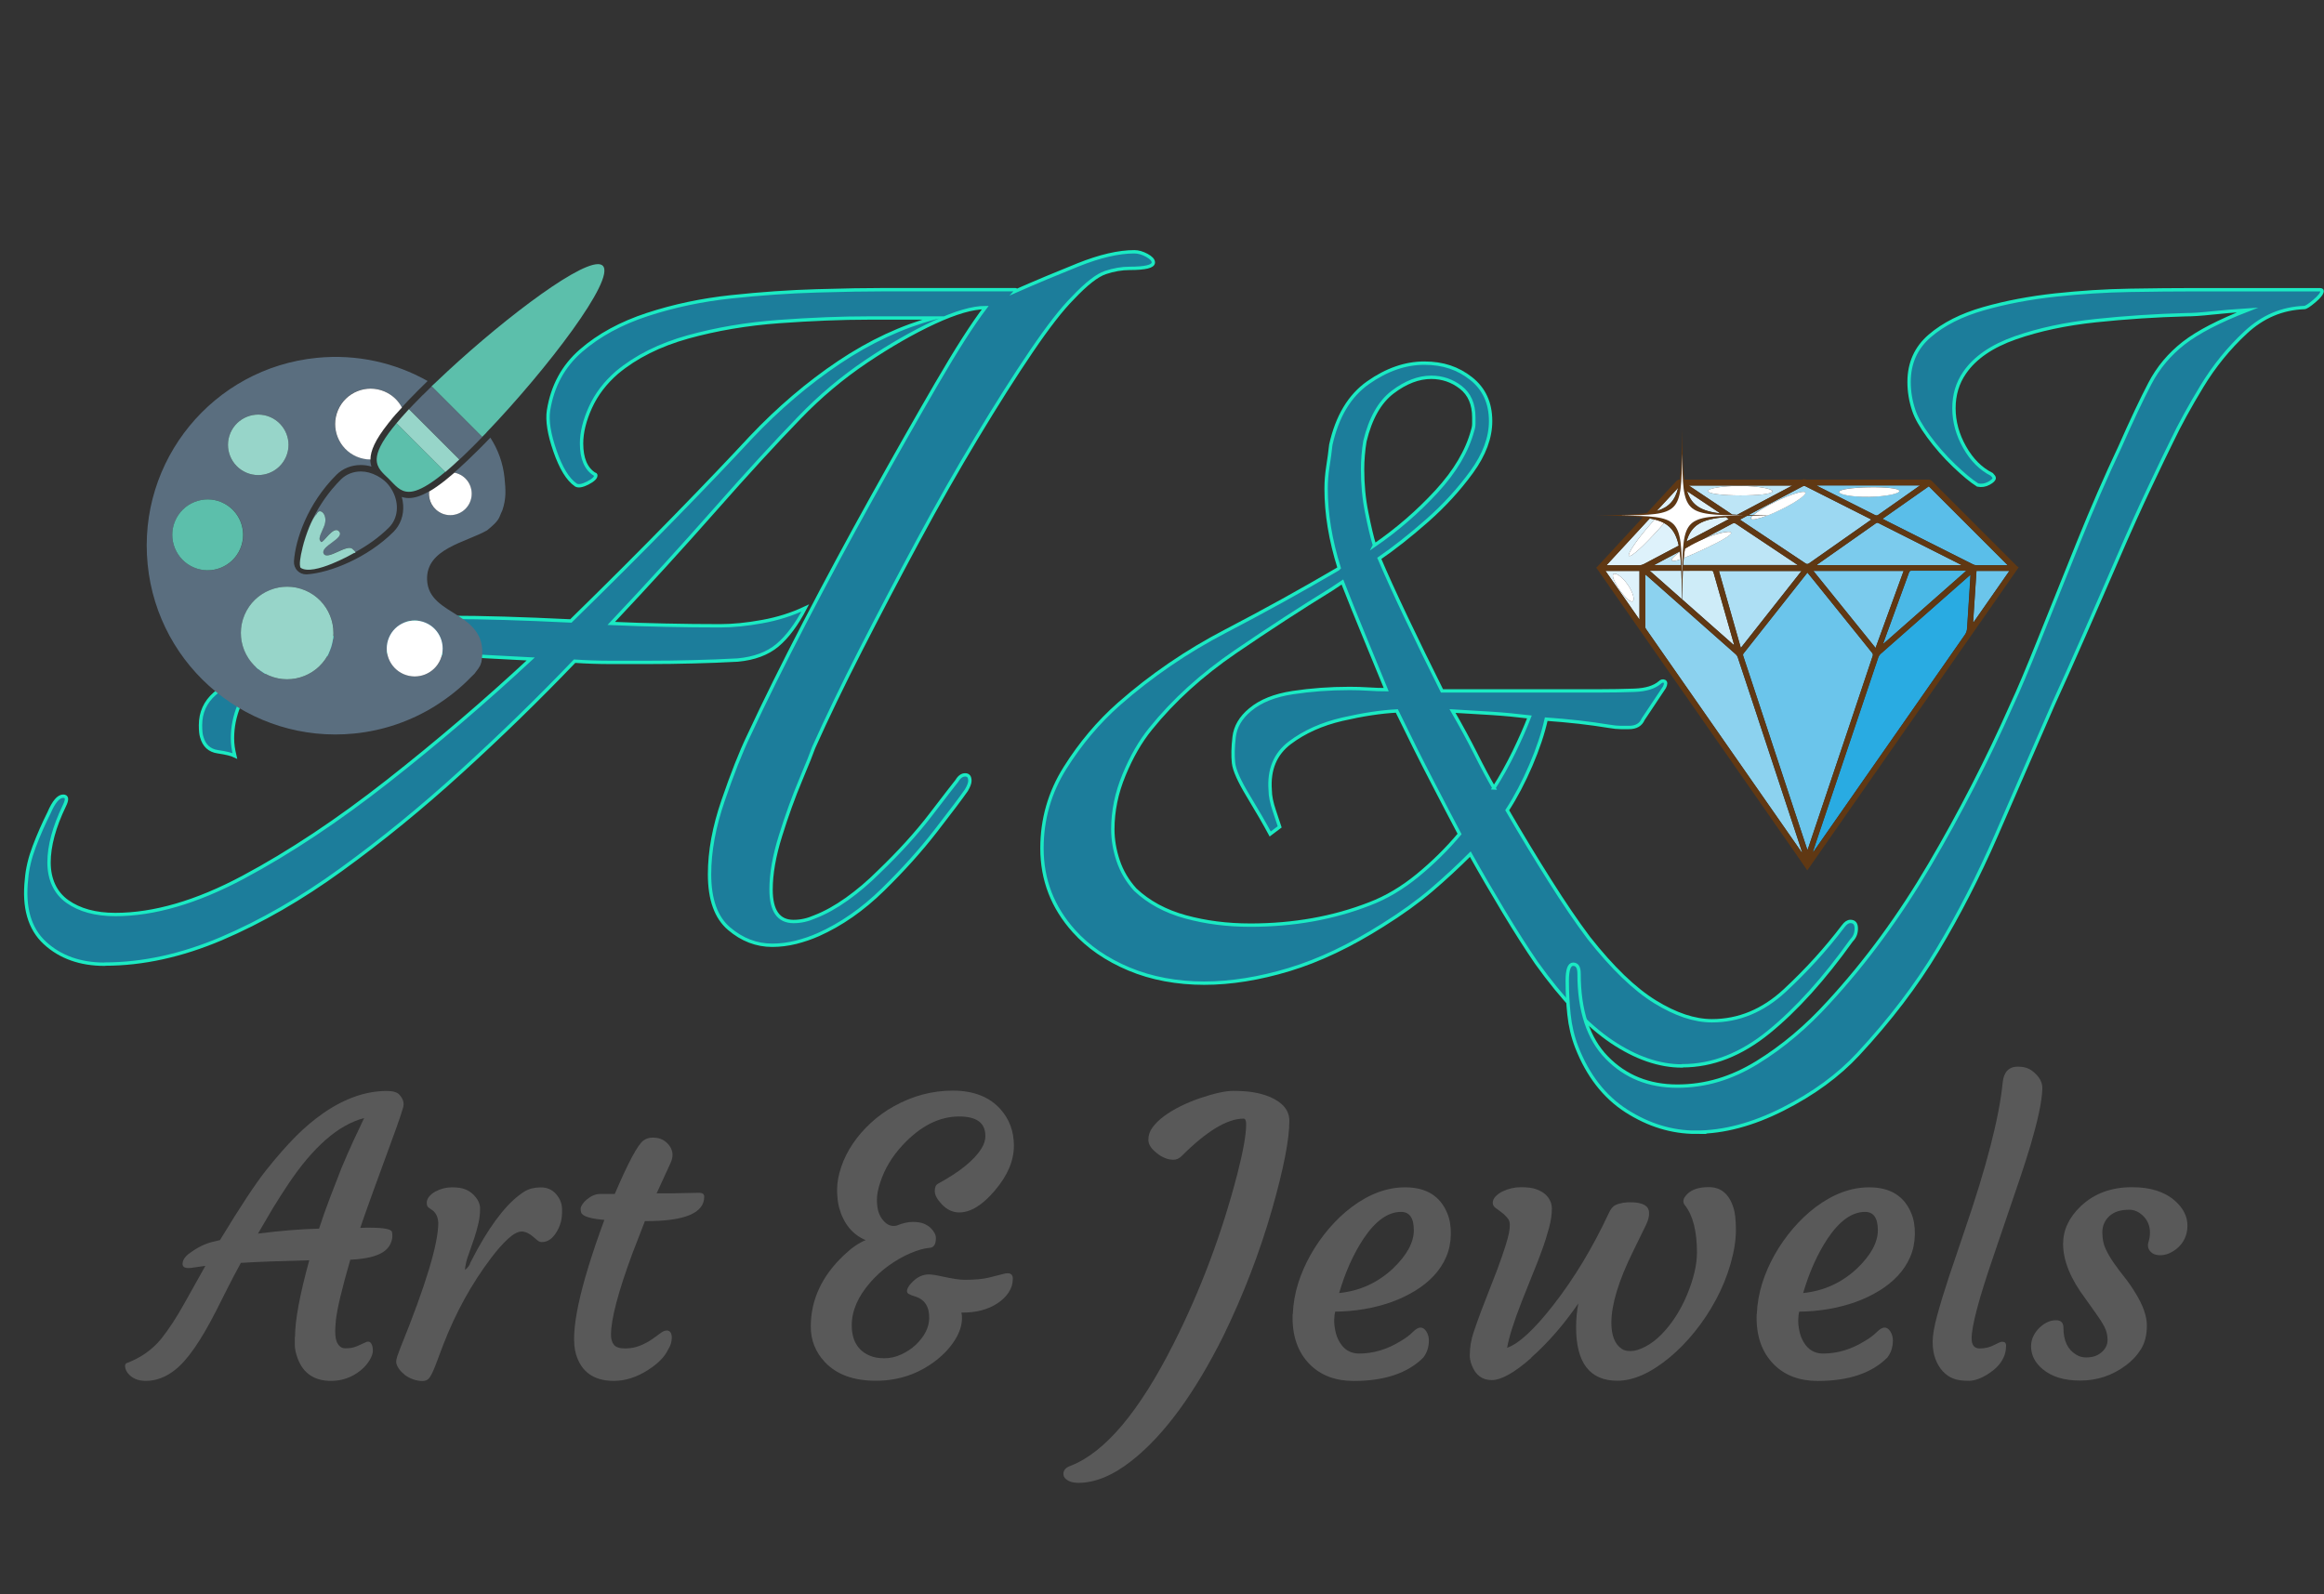 <svg xmlns="http://www.w3.org/2000/svg" id="uuid-550db438-43bc-44b0-be8d-b66519fc648a" viewBox="0 0 345.98 237.37"><rect x="0" y="0" width="345.98" height="237.37" fill="#333333" stroke="none"/><path d="m15.58,143.57c-3.64,0-6.61-1.06-8.9-3.17-2.29-2.11-3.2-5.29-2.73-9.51.12-1.53.5-3.14,1.15-4.85.64-1.7,1.38-3.38,2.2-5.02.7-1.64,1.41-2.47,2.11-2.47.59,0,.64.47.18,1.41-1.53,3.17-2.29,5.99-2.29,8.46s.91,4.52,2.73,5.81c1.82,1.29,4.2,1.94,7.14,1.94,5.75,0,12.1-1.85,19.03-5.55,6.93-3.7,14.09-8.46,21.49-14.27,7.4-5.81,14.5-11.89,21.32-18.23-4.58-.23-8.87-.47-12.86-.71-3.99-.23-7.52-.35-10.57-.35-2.58,0-5.7.24-9.34.7-3.64.47-6.46,1.7-8.46,3.7-.82.82-1.56,2.03-2.2,3.61-.65,1.59-.97,3.2-.97,4.84,0,.47.03.91.09,1.32.06.41.15.85.26,1.32-.47-.23-1.32-.44-2.55-.62s-2.03-.91-2.38-2.2c-.12-.35-.18-.94-.18-1.76,0-1.88.71-3.44,2.11-4.67,1.41-1.23,3.11-2.32,5.11-3.26,2-.94,3.82-1.76,5.46-2.47,3.88-1.64,7.87-3,11.98-4.05,4.11-1.06,8.28-1.59,12.51-1.59,4.81,0,10.8.18,17.97.53,5.52-5.4,10.63-10.51,15.33-15.33,4.7-4.81,8.51-8.81,11.45-11.98,4.11-4.34,8.48-8.07,13.13-11.19,4.64-3.11,9.37-5.31,14.18-6.61h-9.69c-4.11,0-8.58.18-13.39.53-4.82.35-9.34,1.12-13.57,2.29-4.23,1.18-7.75,2.94-10.57,5.29-1.76,1.53-3.08,3.26-3.96,5.2-.88,1.94-1.32,3.73-1.32,5.37,0,2.23.64,3.76,1.94,4.58.12,0,.18.06.18.18,0,.35-.41.73-1.23,1.15-.82.41-1.41.5-1.76.26-1.18-.82-2.2-2.49-3.08-5.02-.88-2.52-1.21-4.55-.97-6.08.59-3.64,2.2-6.61,4.85-8.9,2.64-2.29,5.93-4.08,9.87-5.37,3.93-1.29,8.1-2.17,12.51-2.64,4.4-.47,8.63-.76,12.68-.88,4.05-.12,7.49-.18,10.31-.18h19.2c.23,0,.29.06.18.18,2.93-1.29,6.02-2.58,9.25-3.88,3.23-1.29,6.02-1.94,8.37-1.94.59,0,1.2.18,1.85.53.64.35.97.7.97,1.06,0,.59-1.18.88-3.52.88-1.18,0-2.38.21-3.61.62-1.23.41-2.85,1.67-4.85,3.79-1.65,1.65-3.7,4.29-6.17,7.93-2.47,3.64-5.17,7.9-8.1,12.77-2.94,4.88-5.87,10.04-8.81,15.5-2.94,5.46-5.76,10.84-8.46,16.12-2.7,5.29-5.05,10.16-7.05,14.62-.24.7-.88,2.32-1.94,4.84-1.06,2.53-2.06,5.29-2.99,8.28-.94,3-1.41,5.67-1.41,8.02,0,3.17,1.11,4.76,3.35,4.76,1.06,0,2.11-.23,3.17-.7,1.53-.59,3.11-1.47,4.76-2.64,1.64-1.17,3.23-2.52,4.76-4.05,3.05-2.93,5.64-5.78,7.75-8.54,2.11-2.76,3.41-4.43,3.88-5.02.35-.59.76-.88,1.23-.88s.7.29.7.88c0,.35-.18.82-.53,1.41-.82,1.18-2.35,3.2-4.58,6.08-2.23,2.88-4.85,5.79-7.84,8.72-3,2.94-6.2,5.17-9.6,6.69-1.06.47-2.17.85-3.35,1.15-1.18.29-2.35.44-3.52.44-2.35,0-4.49-.82-6.43-2.47s-2.91-4.34-2.91-8.1c0-3.41.67-7.07,2.03-11.01,1.35-3.93,2.61-7.14,3.79-9.6,2.35-5.05,5.14-10.69,8.37-16.91,3.23-6.22,6.58-12.45,10.04-18.67,3.46-6.22,6.66-11.86,9.6-16.91,2.93-5.05,5.34-8.81,7.22-11.28-1.88,0-4.4.73-7.58,2.2-3.17,1.47-6.55,3.41-10.13,5.81-3.58,2.41-6.9,5.2-9.95,8.37-3.64,3.76-7.84,8.34-12.6,13.74-4.76,5.4-9.9,11.04-15.42,16.91,2.7.12,5.4.21,8.1.26,2.7.06,5.4.09,8.1.09,1.88,0,3.96-.2,6.25-.62,2.29-.41,4.43-1.08,6.43-2.03-1.29,2.47-2.67,4.32-4.14,5.55-1.47,1.23-3.44,1.97-5.9,2.2-2.23.12-4.46.21-6.69.26-2.23.06-4.46.09-6.69.09h-5.55c-1.82,0-3.61-.06-5.37-.18-5.4,5.64-11.04,11.13-16.91,16.47-5.87,5.35-11.8,10.19-17.79,14.53-5.99,4.35-11.95,7.78-17.88,10.31-5.93,2.52-11.72,3.79-17.35,3.79Z" style="fill:#1c7d9b; stroke:#1beac3; stroke-miterlimit:10; stroke-width:.5px;"></path><path d="m250.42,158.72c-3.41,0-6.9-1.21-10.48-3.61-3.58-2.41-7.31-6.31-11.19-11.72-1.53-2.23-3.14-4.76-4.84-7.58-1.7-2.82-3.38-5.7-5.02-8.63-1.88,1.88-3.82,3.67-5.81,5.37-2,1.7-4.4,3.44-7.22,5.2-4.82,3.05-9.46,5.26-13.92,6.61-4.46,1.35-8.69,2.03-12.68,2.03s-7.84-.7-11.19-2.11c-3.35-1.41-6.08-3.29-8.19-5.64-3.17-3.52-4.76-7.63-4.76-12.33,0-4.34,1.15-8.34,3.44-11.98,2.29-3.64,4.96-6.81,8.02-9.51,4.81-4.23,10.1-7.84,15.86-10.84,5.75-2.99,11.33-6.08,16.74-9.25l.18-.18c-1.29-4.11-1.94-8.04-1.94-11.8,0-1.06.09-2.14.26-3.26.18-1.11.32-2.2.44-3.26.94-4.23,2.79-7.31,5.55-9.25,2.76-1.94,5.55-2.91,8.37-2.91s5.02.77,6.96,2.29c1.94,1.53,2.91,3.64,2.91,6.34,0,2.47-.94,4.99-2.82,7.58-1.88,2.58-4.08,4.99-6.61,7.22-2.53,2.23-4.91,4.11-7.14,5.64.94,2.23,2.26,5.14,3.96,8.72,1.7,3.58,3.49,7.25,5.37,11.01h23.61c1.64,0,3.32-.03,5.02-.09,1.7-.06,2.96-.44,3.79-1.15.23-.23.47-.29.7-.18.23.12.23.41,0,.88l-3.17,4.76c-.35.82-1.06,1.23-2.11,1.23h-1.23c-.47,0-1.06-.06-1.76-.18-1.41-.23-2.91-.44-4.49-.62-1.59-.18-3.2-.32-4.84-.44-.47,2.11-1.23,4.4-2.29,6.87-1.06,2.47-2.23,4.7-3.52,6.69,2.11,3.64,4.23,7.14,6.34,10.48,2.11,3.35,4.05,6.2,5.81,8.54,3.52,4.46,6.81,7.63,9.87,9.51,3.05,1.88,5.87,2.82,8.46,2.82,3.99,0,7.6-1.5,10.83-4.49,3.23-3,6.14-6.2,8.72-9.6.35-.47.7-.7,1.06-.7.59,0,.88.35.88,1.06s-.24,1.29-.71,1.76c-4.11,5.75-8.22,10.31-12.33,13.65-4.11,3.35-8.4,5.02-12.86,5.02Zm-64.31-20.97c6.46,0,12.39-1.06,17.79-3.17,2.47-.94,4.84-2.35,7.14-4.23,2.29-1.88,4.37-3.93,6.25-6.17-1.06-2-2.41-4.58-4.05-7.75-1.65-3.17-3.41-6.69-5.29-10.57-2.35.12-5.05.53-8.1,1.23-3.06.71-5.67,1.88-7.84,3.52-2.17,1.65-3.14,3.99-2.91,7.05,0,.82.2,1.85.62,3.08.41,1.23.67,2.03.79,2.38l-1.41,1.06c-.82-1.53-1.91-3.41-3.26-5.64-1.35-2.23-2.09-3.88-2.2-4.93-.12-1.06-.09-2.35.09-3.88.18-1.53.97-2.88,2.38-4.05,1.53-1.29,3.64-2.14,6.34-2.55,2.7-.41,5.52-.62,8.46-.62.94,0,1.88.03,2.82.09.94.06,1.82.09,2.64.09-1.06-2.58-2.14-5.23-3.26-7.93-1.12-2.7-2.2-5.4-3.26-8.1l-1.59,1.06c-4.58,2.82-9.37,5.93-14.36,9.34-4.99,3.41-9.19,7.22-12.6,11.45-1.53,1.88-2.85,4.17-3.96,6.87-1.12,2.7-1.67,5.4-1.67,8.1,0,1.53.26,3.08.79,4.67.53,1.59,1.38,3.03,2.55,4.32,2,1.88,4.49,3.23,7.49,4.05,3,.82,6.19,1.23,9.6,1.23Zm18.5-56.55c3.41-2.35,6.49-5.02,9.25-8.02,2.76-3,4.55-6.02,5.37-9.07.12-.35.18-.7.18-1.06v-.88c0-2-.65-3.49-1.94-4.49-1.29-1-2.76-1.5-4.4-1.5-1.88,0-3.79.73-5.73,2.2-1.94,1.47-3.32,3.91-4.14,7.31-.12.71-.21,1.41-.26,2.11-.06.7-.09,1.41-.09,2.11,0,2.23.2,4.38.62,6.43.41,2.06.79,3.67,1.15,4.84Zm17.79,36.12c1.06-1.64,2.05-3.44,3-5.37.94-1.94,1.7-3.67,2.29-5.2-1.88-.23-3.76-.41-5.64-.53-1.88-.12-3.82-.23-5.81-.35,1.29,2.23,2.44,4.35,3.44,6.34,1,2,1.91,3.7,2.73,5.11Z" style="fill:#1c7d9b; stroke:#1beac3; stroke-miterlimit:10; stroke-width:.5px;"></path><path d="m252.53,168.59c-3.64,0-7.1-1.06-10.4-3.17-3.29-2.11-5.75-5.29-7.4-9.51-.59-1.53-.97-3.14-1.15-4.85-.18-1.7-.26-3.38-.26-5.02s.29-2.47.88-2.47.88.47.88,1.41c0,5.52,1.38,9.69,4.14,12.51,2.76,2.82,6.25,4.23,10.48,4.23s8.08-1.18,11.89-3.52c3.82-2.35,7.37-5.35,10.66-8.98,5.52-5.99,10.54-12.83,15.06-20.53,4.52-7.69,8.6-15.65,12.24-23.87.94-2,2.29-5.2,4.05-9.6,1.76-4.4,3.7-9.22,5.81-14.45,2.11-5.22,4.17-9.95,6.17-14.18,1.76-3.99,3.26-7.16,4.49-9.51,1.23-2.35,2.91-4.34,5.02-5.99,2.11-1.64,5.29-3.29,9.51-4.93-1.88.12-3.64.26-5.29.44-1.65.18-2.94.26-3.88.26-4.47.12-8.93.41-13.39.88-4.47.47-8.46,1.32-11.98,2.55-3.52,1.23-6.05,2.97-7.58,5.2-1.06,1.53-1.59,3.29-1.59,5.29s.53,3.94,1.59,5.81c1.06,1.88,2.41,3.23,4.05,4.05.23.24.35.41.35.53,0,.24-.26.5-.79.79-.53.29-1.09.38-1.67.26-.94-.59-2.11-1.56-3.52-2.91-1.41-1.35-2.67-2.79-3.79-4.32-1.12-1.52-1.85-2.82-2.2-3.88-.47-1.41-.7-2.82-.7-4.23,0-2.82,1.03-5.11,3.08-6.87,2.05-1.76,4.73-3.11,8.02-4.05,3.29-.94,6.84-1.61,10.66-2.03,3.82-.41,7.52-.64,11.1-.7,3.58-.06,6.66-.09,9.25-.09h19.03c.23,0,.35.06.35.18,0,.35-.38.85-1.15,1.5-.77.65-1.26.97-1.5.97-3.29.12-6.2,1.35-8.72,3.7-2.53,2.35-4.7,5.02-6.52,8.02-1.82,3-3.32,5.73-4.49,8.19-.7,1.41-1.79,3.67-3.26,6.78-1.47,3.11-3.06,6.64-4.76,10.57-1.7,3.94-3.41,7.84-5.11,11.72-1.7,3.88-3.2,7.22-4.49,10.04-3.06,7.05-5.9,13.6-8.54,19.64-2.64,6.05-5.55,11.72-8.72,17-3.17,5.29-7.11,10.45-11.8,15.5-2.94,3.17-6.66,5.9-11.19,8.19-4.52,2.29-8.84,3.44-12.95,3.44Z" style="fill:#1c7d9b; stroke:#1beac3; stroke-miterlimit:10; stroke-width:.5px;"></path><path d="m278.81,97.59c.03-.1,0-.27-.07-.35-.6-.76-1.21-1.51-1.82-2.27-2.22-2.76-4.45-5.52-6.67-8.28-.38-.48-.77-.95-1.17-1.44-.05.06-.08.09-.11.13-3.13,3.97-6.26,7.93-9.39,11.89-.1.13-.11.24-.06.39.41,1.22.8,2.44,1.21,3.66,2.12,6.41,4.23,12.81,6.35,19.22.66,1.98,1.31,3.97,2,6.03.09-.24.15-.41.21-.58,1.94-5.76,3.88-11.52,5.81-17.28,1.24-3.71,2.49-7.41,3.72-11.12Z" style="fill:#6bc5eb; stroke-width:0px;"></path><path d="m261.7,106.94c-1-3.04-2-6.08-3.02-9.12-.05-.14-.16-.29-.27-.39-4.41-3.9-8.82-7.8-13.23-11.7-.07-.06-.15-.12-.26-.2,0,2.65,0,5.23,0,7.82,0,.1.06.22.12.31,3.14,4.52,6.29,9.03,9.44,13.54,3.94,5.66,7.89,11.31,11.83,16.97.64.91,1.27,1.82,1.91,2.74.02,0,.03-.02.05-.03-.31-.94-.62-1.89-.93-2.83-1.88-5.7-3.76-11.4-5.64-17.09Z" style="fill:#8cd2ef; stroke-width:0px;"></path><path d="m291.09,87.55c-3.7,3.26-7.41,6.52-11.11,9.79-.16.14-.3.35-.37.56-1.35,3.98-2.68,7.96-4.02,11.94-1.74,5.18-3.49,10.36-5.23,15.53-.17.5-.33,1-.49,1.5.08-.04.12-.09.16-.14,2.54-3.65,5.09-7.29,7.63-10.94,4.95-7.1,9.9-14.19,14.85-21.28.22-.32.31-.64.33-1.01.12-1.96.25-3.93.38-5.89.04-.66.08-1.32.12-2.02-.1.07-.16.12-.23.18-.68.6-1.36,1.19-2.03,1.79Z" style="fill:#29abe2; stroke-width:0px;"></path><path d="m264.42,74.65c2.23-1.08,4.18-1.67,4.35-1.32.17.35-1.5,1.51-3.74,2.59-.67.32-1.31.6-1.89.83.01,0,.02,0,.03,0-.01,0-.02,0-.04,0-1.35.52-2.34.74-2.46.49-.05-.1.05-.25.25-.45-.3,0-.58.01-.86.02-.34.18-.68.36-1.03.55.06.05.08.07.11.09,3.22,2.15,6.44,4.29,9.66,6.44.19.13.36.1.53-.03,2.66-1.87,5.31-3.73,7.97-5.6.42-.29.83-.59,1.28-.9-.12-.07-.19-.11-.27-.15-3.17-1.6-6.34-3.19-9.51-4.8-.18-.09-.31-.07-.48.02-2.57,1.36-5.14,2.72-7.71,4.08-.12.06-.23.12-.35.19.24,0,.48.01.73.02.58-.53,1.86-1.32,3.41-2.07Z" style="fill:#9cd8f2; stroke-width:0px;"></path><path d="m249.84,72.59c-1.08,1.16-2.15,2.33-3.23,3.49,1.82-.54,2.75-1.55,3.23-3.49Z" style="fill:#def2fb; stroke-width:0px;"></path><path d="m256.14,76.45c-1.67-1.11-3.33-2.22-4.99-3.33.69,2.13,2.08,2.97,4.99,3.33Z" style="fill:#def2fb; stroke-width:0px;"></path><path d="m251.07,80.62c1.39-.73,2.77-1.47,4.16-2.2.7-.37,1.4-.74,2.14-1.13-.16-.1-.31-.21-.46-.31-3.56.32-5.13,1.15-5.84,3.64Z" style="fill:#def2fb; stroke-width:0px;"></path><path d="m247.75,77.88c-.24.28-.49.56-.75.85-2.2,2.46-4.18,4.29-4.48,4.04-.3-.25,1.2-2.51,3.42-4.98.13-.15.27-.29.4-.44-.23-.06-.48-.11-.74-.16-2.14,2.31-4.28,4.63-6.44,6.97,1.69,0,3.31,0,4.92,0,.2,0,.42-.06.6-.15,1.75-.92,3.5-1.84,5.24-2.77-.36-1.67-1-2.71-2.17-3.35Z" style="fill:#def2fb; stroke-width:0px;"></path><path d="m298.57,84.15c.09,0,.19,0,.32,0-3.94-3.94-7.84-7.84-11.75-11.75-2.27,1.59-4.56,3.2-6.89,4.84.29.15.54.27.78.4,4.23,2.13,8.46,4.27,12.7,6.39.16.08.35.12.52.12,1.44,0,2.88,0,4.32,0Z" style="fill:#5abee9; stroke-width:0px;"></path><path d="m283.4,85h-13.44c3.1,3.84,6.16,7.64,9.26,11.47,1.4-3.85,2.79-7.66,4.18-11.47Z" style="fill:#7bcbed; stroke-width:0px;"></path><path d="m268.19,85.01h-12.29c1.09,3.82,2.16,7.6,3.26,11.45,3.03-3.84,6.02-7.63,9.03-11.45Z" style="fill:#addff4; stroke-width:0px;"></path><path d="m291.86,84.04c-1.16-.58-2.31-1.17-3.47-1.75-2.89-1.46-5.79-2.92-8.68-4.38-.16-.08-.28-.11-.44,0-2.87,2.02-5.75,4.04-8.62,6.06-.05.04-.1.09-.19.17h21.57c-.1-.06-.13-.08-.17-.1Z" style="fill:#7bcbed; stroke-width:0px;"></path><path d="m257.72,79.3c.13.37-1.79,1.4-4.2,2.53-1.08.5-2.07.95-2.87,1.25-.03.33-.06.67-.08,1.04h17.07c-.12-.08-.17-.11-.23-.15-3-2-5.99-3.99-8.99-6-.19-.13-.34-.13-.54-.02-1.48.79-2.96,1.57-4.44,2.35,1.03-.45,2-.77,2.74-.95.88-.21,1.45-.23,1.52-.05Z" style="fill:#bde5f6; stroke-width:0px;"></path><path d="m248.89,83.45c-.1-.17.29-.6,1.01-1.14.06-.04.12-.09.18-.13,0-.03,0-.05-.01-.08-.85.45-1.7.9-2.55,1.35-.4.21-.8.43-1.27.68h4.02c-.02-.3-.04-.59-.07-.87-.73.26-1.22.35-1.31.19Z" style="fill:#bde5f6; stroke-width:0px;"></path><path d="m258.14,96.06c-.01-.12-.01-.16-.02-.2-1.01-3.56-2.03-7.11-3.04-10.67-.05-.18-.13-.22-.3-.22-1.09,0-2.17,0-3.26,0-.33,0-.66,0-1,0-.05,1.22-.08,2.63-.1,4.26,2.57,2.27,5.13,4.54,7.72,6.82Z" style="fill:#ceecf8; stroke-width:0px;"></path><path d="m245.6,84.98c1.61,1.42,3.21,2.84,4.81,4.25-.02-1.62-.05-3.03-.1-4.25-1.54,0-3.09,0-4.71,0Z" style="fill:#ceecf8; stroke-width:0px;"></path><path d="m284.2,85.25c-1.05,2.89-2.11,5.78-3.16,8.68-.23.62-.45,1.24-.67,1.86.02.01.04.03.06.04,4.08-3.6,8.17-7.19,12.29-10.83-.1,0-.14-.02-.17-.02-2.67,0-5.34,0-8.01,0-.22,0-.27.12-.33.28Z" style="fill:#4ab8e6; stroke-width:0px;"></path><path d="m262.76,74.44c1.33-.7,2.66-1.41,4.07-2.15h-15.41c.12.08.19.13.26.18,2.07,1.38,4.14,2.76,6.2,4.14.23.01.47.03.72.04,1.38-.74,2.77-1.47,4.16-2.21Zm-3.69-2.09c2.67.01,4.82.42,4.8.81-.02.39-2.17.62-4.8.61-2.64-.01-4.78-.25-4.8-.65-.01-.39,2.14-.78,4.8-.77Z" style="fill:#bde5f6; stroke-width:0px;"></path><path d="m279.64,76.64c1.13-.81,2.28-1.6,3.42-2.4.91-.64,1.82-1.28,2.78-1.96h-15.4c.18.1.28.17.39.22,2.77,1.39,5.54,2.78,8.3,4.18.2.1.34.09.52-.04Zm-5.86-3.39c.01-.39,2.02-.66,4.48-.7,2.47-.04,4.48.16,4.51.55.02.39-1.98.83-4.48.87-2.5.04-4.52-.33-4.51-.72Z" style="fill:#7bcbed; stroke-width:0px;"></path><path d="m293.74,92.61s.05,0,.08.01c1.77-2.53,3.53-5.07,5.32-7.63h-4.9c-.17,2.55-.33,5.08-.5,7.62Z" style="fill:#6bc5eb; stroke-width:0px;"></path><path d="m244.07,92.25v-7.25h-5.06c1.69,2.42,3.35,4.81,5.06,7.25Zm-3.01-6.53c.39.28.84.73,1.25,1.31.41.58.68,1.16.81,1.62.13.46.11.79-.06.89-.17.1-.46-.06-.8-.37-.34-.31-.73-.78-1.11-1.32-.38-.55-.69-1.07-.87-1.5-.18-.42-.23-.75-.08-.88.15-.13.47-.03.86.24Z" style="fill:#def2fb; stroke-width:0px;"></path><path d="m242.52,82.77c.3.25,2.28-1.58,4.48-4.04.26-.29.51-.57.75-.85-.4-.22-.87-.39-1.41-.53-.13.14-.26.29-.4.44-2.22,2.47-3.72,4.73-3.42,4.98Z" style="fill:#fff; stroke-width:0px;"></path><path d="m259.06,73.77c2.64,0,4.79-.21,4.8-.61.02-.39-2.13-.8-4.8-.81-2.67-.01-4.82.38-4.8.77.01.39,2.16.64,4.8.65Z" style="fill:#fff; stroke-width:0px;"></path><path d="m248.89,83.45c.09.16.58.07,1.31-.19-.03-.38-.07-.74-.12-1.08-.06.05-.12.09-.18.13-.72.54-1.11.97-1.01,1.14Z" style="fill:#fff; stroke-width:0px;"></path><path d="m250.65,83.09c.79-.31,1.79-.75,2.87-1.25,2.41-1.13,4.34-2.16,4.2-2.53-.07-.18-.64-.16-1.52.05-.75.18-1.71.5-2.74.95-.18.08-.36.16-.54.24-.78.36-1.48.75-2.08,1.12-.08.43-.13.9-.18,1.41Z" style="fill:#fff; stroke-width:0px;"></path><path d="m268.77,73.33c-.17-.35-2.12.24-4.35,1.32-1.55.75-2.83,1.54-3.41,2.07.67.01,1.38.02,2.14.04.58-.22,1.22-.5,1.89-.83,2.23-1.08,3.91-2.24,3.74-2.59Z" style="fill:#fff; stroke-width:0px;"></path><path d="m260.68,77.24c.12.25,1.11.03,2.46-.49-.79.01-1.52.02-2.21.04-.2.2-.29.36-.25.45Z" style="fill:#fff; stroke-width:0px;"></path><path d="m240.28,86.35c.18.42.48.95.87,1.5.38.55.77,1.01,1.11,1.32.34.31.63.46.8.37.17-.1.19-.43.06-.89-.13-.46-.4-1.04-.81-1.62-.41-.58-.86-1.04-1.25-1.31-.39-.28-.71-.37-.86-.24-.15.13-.1.45.08.88Z" style="fill:#fff; stroke-width:0px;"></path><path d="m282.77,73.11c-.02-.39-2.04-.59-4.51-.55-2.47.04-4.47.31-4.48.7-.01.39,2.01.76,4.51.72,2.5-.04,4.5-.48,4.48-.87Z" style="fill:#fff; stroke-width:0px;"></path><path d="m300.22,84.25c-4.21-4.2-8.41-8.41-12.61-12.62-.16-.16-.31-.22-.53-.22-6.03,0-12.07,0-18.1,0-.12,0-.24-.04-.36-.06h-.12c-.11.02-.21.06-.32.06-5.81,0-11.61,0-17.42,0-.26-1.79-.3-4.19-.35-7.42-.05,3.23-.09,5.63-.35,7.42-.22,0-.37.08-.52.25-1.45,1.58-2.91,3.15-4.36,4.72-1.8.27-4.23.32-7.53.37,2.94.04,5.2.08,6.93.29-2.27,2.46-4.55,4.92-6.82,7.38-.03.03-.07.06-.11.09v.06c.06.07.12.14.18.22,1.67,2.39,3.33,4.77,4.99,7.16,4.25,6.09,8.49,12.17,12.74,18.26,3.84,5.51,7.69,11.02,11.53,16.54.65.93,1.28,1.86,1.93,2.8h.06c.06-.08.11-.15.17-.23,2.94-4.22,5.89-8.44,8.83-12.66,3.41-4.88,6.81-9.76,10.22-14.65,3.36-4.81,6.71-9.62,10.07-14.44.7-1.01,1.4-2.01,2.15-3.09-.1-.08-.21-.14-.3-.23Zm-14.38-11.97c-.97.68-1.87,1.32-2.78,1.96-1.14.8-2.28,1.6-3.42,2.4-.18.13-.31.14-.52.04-2.76-1.4-5.53-2.79-8.3-4.18-.11-.05-.21-.12-.39-.22h15.4Zm-4.8,21.65c1.05-2.89,2.11-5.78,3.16-8.68.06-.16.11-.28.33-.28,2.67,0,5.34,0,8.01,0,.04,0,.07,0,.17.02-4.12,3.63-8.21,7.23-12.29,10.83-.02-.01-.04-.03-.06-.04.22-.62.45-1.24.67-1.86Zm-1.82,2.55c-3.1-3.84-6.16-7.64-9.26-11.47h13.44c-1.39,3.81-2.78,7.62-4.18,11.47Zm-8.76-12.33c.09-.08.13-.13.19-.17,2.88-2.02,5.75-4.04,8.62-6.06.17-.12.29-.09.44,0,2.89,1.46,5.79,2.92,8.68,4.38,1.16.58,2.31,1.17,3.47,1.75.03.02.06.04.17.1h-21.57Zm-2.12-11.71c.17-.09.3-.11.48-.02,3.17,1.6,6.34,3.2,9.51,4.8.08.04.15.08.27.15-.44.31-.86.61-1.28.9-2.66,1.87-5.31,3.73-7.97,5.6-.17.12-.34.15-.53.03-3.22-2.15-6.44-4.29-9.66-6.44-.03-.02-.06-.05-.11-.09.35-.19.69-.37,1.03-.55.28,0,.56-.01.86-.02.69-.01,1.43-.03,2.21-.04.01,0,.02,0,.04,0-.01,0-.02,0-.03,0-.76-.01-1.47-.02-2.14-.04-.25,0-.49-.01-.73-.02.12-.06.24-.12.35-.19,2.57-1.36,5.14-2.72,7.71-4.08Zm-18.03,12.55c.05,1.22.08,2.63.1,4.25-1.6-1.41-3.2-2.83-4.81-4.25,1.61,0,3.17,0,4.71,0Zm-4.06-.85c.46-.25.86-.46,1.27-.68.85-.45,1.7-.9,2.55-1.35,0,.03,0,.05.01.08.05.34.09.7.12,1.08.02.28.05.57.07.87h-4.02Zm11.13-6.84c-.74.39-1.44.76-2.14,1.13-1.39.73-2.77,1.47-4.16,2.2.71-2.49,2.28-3.33,5.84-3.64.15.1.31.21.46.31Zm-4.46,3.27c.18-.09.36-.17.54-.24,1.48-.78,2.96-1.57,4.44-2.35.2-.11.34-.11.54.02,2.99,2,5.99,4,8.99,6,.05.04.11.07.23.15h-17.07c.02-.36.05-.71.08-1.04.05-.51.11-.98.18-1.41.6-.37,1.3-.76,2.08-1.12Zm-1.39,4.43c1.09,0,2.17,0,3.26,0,.17,0,.25.04.3.22,1.01,3.56,2.02,7.11,3.04,10.67.01.04,0,.07.02.2-2.58-2.28-5.15-4.55-7.72-6.82.02-1.62.05-3.03.1-4.26.33,0,.66,0,1,0Zm4.38.03h12.29c-3.01,3.82-6,7.6-9.03,11.45-1.1-3.85-2.17-7.63-3.26-11.45Zm10.93-12.73c-1.41.74-2.74,1.45-4.07,2.15-1.39.73-2.78,1.46-4.16,2.21-.25-.01-.49-.02-.72-.04-2.06-1.39-4.13-2.76-6.2-4.14-.07-.05-.14-.1-.26-.18h15.41Zm-10.69,4.17c-2.91-.36-4.3-1.2-4.99-3.33,1.66,1.11,3.32,2.21,4.99,3.33Zm-6.29-3.86c-.48,1.94-1.4,2.95-3.23,3.49,1.08-1.16,2.15-2.33,3.23-3.49Zm-8.63,4.16c8.97-.13,9.07-.24,9.2-9.2.13,8.97.24,9.07,9.2,9.2-8.97.13-9.07.24-9.2,9.2-.13-8.97-.24-9.07-9.2-9.2Zm2.85,15.5c-1.7-2.44-3.37-4.83-5.06-7.25h5.06v7.25Zm0-8.1c-1.61.01-3.23,0-4.92,0,2.16-2.34,4.3-4.65,6.44-6.97.26.05.51.1.74.16.54.14,1.01.31,1.41.53,1.17.64,1.81,1.67,2.17,3.35-1.75.92-3.49,1.85-5.24,2.77-.18.09-.4.15-.6.15Zm24.16,42.75c-.64-.91-1.27-1.82-1.91-2.74-3.94-5.66-7.89-11.31-11.83-16.97-3.15-4.51-6.3-9.03-9.44-13.54-.06-.09-.12-.21-.12-.31,0-2.58,0-5.17,0-7.82.11.09.19.14.26.2,4.41,3.9,8.82,7.8,13.23,11.7.12.1.22.24.27.39,1.01,3.04,2.01,6.08,3.02,9.12,1.88,5.7,3.76,11.4,5.64,17.09.31.94.62,1.89.93,2.83-.02,0-.03.02-.05.03Zm.84-.33c-.68-2.06-1.34-4.04-2-6.03-2.12-6.41-4.23-12.81-6.35-19.22-.4-1.22-.8-2.44-1.21-3.66-.05-.15-.05-.26.06-.39,3.13-3.96,6.26-7.93,9.39-11.89.03-.04.06-.07.11-.13.4.49.78.96,1.17,1.44,2.22,2.76,4.45,5.52,6.67,8.28.61.75,1.22,1.51,1.82,2.27.07.09.1.25.07.35-1.23,3.71-2.48,7.42-3.72,11.12-1.94,5.76-3.87,11.52-5.81,17.28-.06.17-.12.34-.21.58Zm24.16-38.97c-.13,1.96-.26,3.93-.38,5.89-.02.37-.11.69-.33,1.01-4.96,7.09-9.9,14.19-14.85,21.28-2.54,3.65-5.09,7.29-7.63,10.94-.04.05-.08.11-.16.14.16-.5.33-1,.49-1.5,1.74-5.18,3.49-10.36,5.23-15.53,1.34-3.98,2.67-7.96,4.02-11.94.07-.21.21-.42.37-.56,3.7-3.27,7.4-6.53,11.11-9.79.68-.6,1.35-1.19,2.03-1.79.06-.06.13-.1.23-.18-.04.7-.08,1.36-.12,2.02Zm-12.2-9.96c-.25-.12-.49-.25-.78-.4,2.33-1.64,4.62-3.24,6.89-4.84,3.92,3.92,7.81,7.81,11.75,11.75-.13,0-.23,0-.32,0-1.44,0-2.88,0-4.32,0-.17,0-.37-.04-.52-.12-4.24-2.13-8.47-4.26-12.7-6.39Zm12.79,14.99s-.05,0-.08-.01c.17-2.53.33-5.07.5-7.62h4.9c-1.79,2.56-3.55,5.09-5.32,7.63Z" style="fill:#603813; stroke-width:0px;"></path><path d="m250.42,85.96c.13-8.97.24-9.07,9.2-9.2-8.97-.13-9.07-.24-9.2-9.2-.13,8.97-.24,9.07-9.2,9.2,8.97.13,9.07.24,9.2,9.2Z" style="fill:#fff; stroke-width:0px;"></path><path d="m73.06,65.26l-.06-.09-.51.52-.02.03-.67.68h0c-.2.2-.41.41-.61.61-.5.5-.98.96-1.46,1.42h0s-.71.67-.71.67l-.03.02-.64.6h0c-.23.2-.45.4-.67.59h.01s-.06.06-.06.06c.22.04.43.11.64.19,1.62.69,2.38,2.57,1.68,4.19-.69,1.62-2.57,2.38-4.19,1.69-1.32-.56-2.05-1.9-1.91-3.26-1.15.66-2.12.98-2.98.98-.39,0-.74-.06-1.06-.17.11.4.19.8.21,1.21.1,1.55-.42,2.97-1.45,4-3.84,3.83-9.38,6.08-12.88,6.32h-.12c-.48,0-.95-.19-1.28-.53-.37-.37-.56-.88-.53-1.41.22-3.25,2.01-8.57,6.32-12.88.94-.94,2.23-1.46,3.63-1.46.54,0,1.07.08,1.59.23-.11-.33-.17-.68-.17-1.07-.68,0-1.38-.14-2.04-.42-2.68-1.14-3.93-4.24-2.79-6.92,1.14-2.68,4.24-3.93,6.92-2.79,1.16.49,2.05,1.35,2.6,2.39l.35-.38.02-.02.66-.71h0c.46-.47.92-.95,1.42-1.45.2-.2.41-.41.62-.61h0s.68-.67.68-.67l.06-.06.03-.03c-4.84-2.72-10.54-4.04-16.49-3.45-15.45,1.53-26.73,15.3-25.19,30.75,1.53,15.45,15.3,26.73,30.75,25.19,4.43-.44,8.51-1.9,12.05-4.1h0s.05-.04.05-.04c1.95-1.22,3.75-2.66,5.33-4.3.17-.15.32-.31.48-.47.36-.52.85-.99.99-1.64l.04-.09c1.35-7.69-7.89-6.59-8.09-12.26-.17-4.64,5.76-5.54,8.94-7.36.75-.62,1.61-1.32,1.89-2.11.11-.3.25-.58.38-.87.6-1.8.49-3.07.32-4.82-.22-2.19-.96-4.2-2.07-5.93Zm-38.76-.79c.97-2.29,3.62-3.35,5.91-2.38,2.29.97,3.35,3.62,2.38,5.91-.97,2.29-3.62,3.35-5.91,2.38-2.29-.97-3.35-3.62-2.38-5.91Zm-5.44,20.02c-2.68-1.14-3.93-4.24-2.78-6.92,1.14-2.68,4.24-3.93,6.92-2.79,2.68,1.14,3.93,4.24,2.79,6.92-1.14,2.68-4.24,3.93-6.92,2.79Zm20.24,12.46c-1.49,3.5-5.54,5.13-9.04,3.64-3.5-1.49-5.13-5.54-3.64-9.04,1.49-3.5,5.54-5.13,9.04-3.64,3.5,1.49,5.13,5.54,3.64,9.04Zm16.48,1.24c-.9,2.12-3.35,3.1-5.46,2.2-2.11-.9-3.1-3.35-2.2-5.46.9-2.12,3.35-3.1,5.46-2.2,2.12.9,3.1,3.35,2.2,5.46Z" style="fill:#5a6e7f; stroke-width:0px;"></path><path d="m36.68,70.38c2.29.97,4.93-.09,5.91-2.38.98-2.29-.09-4.93-2.38-5.91-2.29-.97-4.93.09-5.91,2.38-.97,2.29.09,4.93,2.38,5.91Z" style="fill:#97d5c9; stroke-width:0px;"></path><path d="m32.99,74.78c-2.68-1.14-5.78.11-6.92,2.79-1.14,2.68.11,5.78,2.78,6.92,2.68,1.14,5.78-.11,6.92-2.79,1.14-2.68-.11-5.78-2.79-6.92Z" style="fill:#5cbfab; stroke-width:0px;"></path><path d="m57.24,58.29c-2.68-1.14-5.78.11-6.92,2.79-1.14,2.68.11,5.78,2.79,6.92.67.28,1.36.42,2.04.42,0-1.28.71-2.94,2.63-5.35h-.01s.55-.67.55-.67v-.02s.66-.77.66-.77h.01c.19-.21.39-.43.6-.66h0s.25-.27.25-.27c-.54-1.03-1.43-1.89-2.6-2.39Z" style="fill:#fff; stroke-width:0px;"></path><path d="m57.91,94.93c-.9,2.12.09,4.56,2.2,5.46,2.12.9,4.56-.08,5.46-2.2.9-2.12-.09-4.56-2.2-5.46-2.12-.9-4.56.08-5.46,2.2Z" style="fill:#fff; stroke-width:0px;"></path><path d="m65.78,76.45c1.62.69,3.5-.06,4.19-1.69.69-1.62-.06-3.5-1.68-4.19-.21-.09-.42-.15-.64-.19l-.73.61h0s-.66.55-.66.55h0c-.88.69-1.66,1.24-2.38,1.65-.14,1.35.59,2.69,1.91,3.26Z" style="fill:#fff; stroke-width:0px;"></path><path d="m45.45,87.91c-3.5-1.49-7.55.14-9.04,3.64-1.49,3.5.14,7.55,3.64,9.04,3.5,1.49,7.55-.14,9.04-3.64,1.49-3.5-.14-7.55-3.64-9.04Z" style="fill:#97d5c9; stroke-width:0px;"></path><path d="m72.11,64.73c.1-.11.2-.21.31-.32v-.02c9.05-9.45,19.27-22.87,17.32-24.82-.16-.16-.41-.24-.72-.24-3.45,0-15.44,9.27-24.09,17.55-.11.11-.23.22-.34.32l-.07.06c-.09.09-.19.18-.28.26l7.54,7.54c.11-.11.22-.23.33-.34Z" style="fill:#5cbfab; stroke-width:0px;"></path><path d="m59.04,63c-.11.13-.2.24-.3.37-.1.12-.2.25-.3.37-1.7,2.15-2.32,3.56-2.36,4.6-.02.69.22,1.23.58,1.7.36.46.82.87,1.28,1.32.44.44.84.9,1.28,1.25.47.37.98.62,1.65.62.84,0,1.94-.42,3.48-1.48.38-.26.77-.55,1.2-.89.12-.09.24-.2.37-.3l.1-.08c.09-.07.17-.14.27-.22l-5.99-5.99-1.28-1.28Z" style="fill:#5cbfab; stroke-width:0px;"></path><path d="m62.96,58.79c-.51.51-.98.99-1.42,1.45-.11.11-.22.23-.32.34-.11.11-.22.23-.32.34l7.5,7.5c.11-.1.23-.22.34-.32.11-.11.23-.21.34-.32.46-.44.94-.91,1.45-1.42.2-.2.41-.41.61-.62.11-.11.22-.22.33-.34.11-.11.22-.22.33-.33l-7.54-7.54c-.12.11-.22.22-.34.33-.11.11-.22.22-.33.33-.21.2-.42.41-.62.61Z" style="fill:#5a6e7f; stroke-width:0px;"></path><path d="m60.57,61.27c-.11.12-.21.23-.32.35l-.03.03c-.2.22-.39.43-.57.64-.11.12-.21.24-.31.36-.1.12-.21.24-.31.36l1.28,1.28,5.99,5.99c.11-.09.24-.21.36-.31.12-.1.23-.2.36-.31.22-.19.44-.39.67-.6.11-.1.23-.21.34-.32.12-.11.23-.2.35-.32l-7.5-7.5c-.11.12-.21.23-.32.35Z" style="fill:#97d5c9; stroke-width:0px;"></path><path d="m57.49,71.82c-.41-.41-.88-.72-1.36-.98-.77-.41-1.59-.64-2.4-.64-1.11,0-2.17.39-2.97,1.18-.43.43-.82.86-1.2,1.31l-.15.17c-.35.42-.67.85-.98,1.28l-.17.24c-.29.42-.57.85-.82,1.27l-.14.24c-.25.43-.48.86-.69,1.29l-.03.05c-.05.1-.09.2-.14.3-.08.17-.16.33-.23.5-.06.13-.11.25-.16.37-.07.16-.13.32-.19.48-.05.12-.09.25-.14.37-.06.15-.11.31-.17.46-.04.12-.08.24-.12.36-.05.15-.09.3-.14.45-.03.12-.07.23-.1.34-.04.15-.08.3-.11.44-.02.1-.05.2-.07.3v-.03c.53-2.07,1.46-4.5,2.13-5.05.43-1.1,1.87.18,1.04,1.97-.83,1.79-.67,1.83-.4,2.18.27.35,1.89-2.58,2.71-1.53.83,1.05-2.84,2.18-2.32,3.27.53,1.09,3.4-1.42,4.26-.71.32.27.44.42.47.51,1.77-.96,3.52-2.18,5.01-3.67,1.36-1.36,1.52-3.51.58-5.33-.26-.5-.59-.98-1.01-1.4Z" style="fill:#5a6e7f; stroke-width:0px;"></path><path d="m52.44,81.71c-.85-.71-3.73,1.8-4.26.71-.53-1.09,3.15-2.23,2.32-3.27-.83-1.05-2.44,1.88-2.71,1.53-.27-.35-.43-.39.4-2.18.83-1.79-.61-3.07-1.04-1.97-.66.55-1.6,2.98-2.12,5.05v.03c-.34,1.33-.5,2.5-.29,2.92,1.87,1.34,7.99-2.2,7.99-2.2,0,0,.22.04.18-.11-.03-.09-.15-.24-.47-.51Z" style="fill:#97d5c9; stroke-width:0px;"></path><path d="m43.92,199.07c0-2.48.71-6.29,2.12-11.42-4.43.11-7.83.24-10.18.39-.72,1.31-1.37,2.55-1.96,3.72l-1.71,3.39c-2.26,4.45-4.29,7.38-6.1,8.8-1.38,1.1-2.84,1.66-4.39,1.66-1.18,0-2.07-.39-2.68-1.16-.22-.31-.35-.61-.39-.9-.04-.29.03-.47.19-.57,2.12-.79,3.83-2,5.16-3.61,1.16-1.45,2.32-3.23,3.48-5.32l3.12-5.57-1.74.25c-1.1.2-1.66.03-1.66-.52s.33-1.08.99-1.57c1.16-.86,2.29-1.43,3.39-1.71l1.19-.28c3.02-4.98,5.32-8.47,6.91-10.46s3.04-3.64,4.36-4.97,2.7-2.49,4.15-3.5c3.18-2.19,6.32-3.28,9.41-3.28.94,0,1.57.19,1.9.58.55.61.73,1.25.52,1.94-.2.69-.53,1.68-.99,2.97-2.94,8.02-4.74,12.98-5.38,14.9.29-.02.56-.03.8-.03h.61c2.06,0,3.16.2,3.31.61.04.13.06.36.06.7s-.11.73-.32,1.17c-.21.44-.56.82-1.03,1.13-.98.66-2.61,1.05-4.91,1.16-1.25,4.32-1.96,7.31-2.14,8.97s-.12,2.77.17,3.35c.29.58.69.87,1.21.87s.95-.05,1.28-.15c.33-.1.62-.22.88-.34l.72-.33c.18-.11.37-.17.57-.17s.35.12.48.37c.13.25.19.57.19.98s-.17.89-.51,1.45c-.34.56-.79,1.06-1.34,1.5-1.29,1.03-2.74,1.54-4.36,1.54-2.48,0-4.14-1.1-4.97-3.31-.29-.77-.44-1.46-.44-2.07v-1.16Zm-5.52-15.39c3.27-.42,6.31-.67,9.1-.74.51-1.58,1.07-3.15,1.66-4.69l1.71-4.41c.59-1.4,1.17-2.72,1.74-3.97l1.6-3.39c-3.83.99-7.61,4.3-11.34,9.9-.79,1.18-1.56,2.39-2.32,3.64l-2.15,3.67Z" style="fill:#595959; stroke-width:0px;"></path><path d="m60.23,204.67c-.37-.28-.66-.58-.88-.92-.22-.34-.34-.63-.36-.88-.02-.25.03-.55.15-.91.12-.36.28-.8.48-1.31,3.75-9.23,5.63-15.43,5.63-18.59-.06-.88-.36-1.51-.91-1.88l-.55-.39c-.17-.13-.25-.35-.26-.68,0-.32.11-.63.34-.92.24-.29.55-.55.94-.77.79-.42,1.6-.63,2.44-.63s1.49.09,1.96.28c.47.18.87.43,1.2.75.7.66,1.05,1.36,1.06,2.1,0,.74-.07,1.48-.25,2.23-.17.75-.38,1.49-.62,2.22-.24.73-.48,1.42-.72,2.07-.24.65-.4,1.14-.47,1.45-.15.64-.2,1.05-.17,1.21.44-.39.71-.76.8-1.13l1.08-2.04c2.39-4.3,4.73-7.15,7.01-8.55.66-.39,1.46-.58,2.39-.58s1.68.33,2.25.98c.57.65.87,1.38.9,2.17.03.79-.03,1.45-.17,1.97-.14.52-.34,1.02-.62,1.48-.61,1.03-1.34,1.54-2.21,1.54-.24,0-.46-.08-.66-.25l-.61-.52c-.61-.53-1.19-.8-1.75-.8s-1.24.37-2.04,1.1c-.8.74-1.63,1.68-2.5,2.84-2.91,3.84-5.28,8.15-7.12,12.91l-1.21,3.2c-.31.79-.59,1.36-.83,1.7-.24.34-.59.51-1.06.51s-.94-.09-1.41-.26c-.47-.17-.89-.4-1.26-.68Z" style="fill:#595959; stroke-width:0px;"></path><path d="m99.21,198.1c.53,0,.8.36.8,1.08,0,.61-.18,1.2-.55,1.77-.5,1.07-1.49,2.08-2.98,3.03-1.69,1.09-3.39,1.63-5.1,1.63-2.96,0-4.84-1.32-5.63-3.97-.94-3.15.47-9.81,4.22-20-2.12-.18-3.27-.55-3.45-1.1-.06-.17-.08-.34-.08-.54s.09-.42.26-.68c.17-.26.4-.51.68-.74.64-.53,1.3-.8,1.96-.8h2.18c1.99-4.65,3.4-7.3,4.25-7.95.4-.29.85-.44,1.35-.44s.91.06,1.24.19c.33.13.62.31.88.55.59.55.88,1.17.88,1.85,0,.37-.11.79-.33,1.27l-2.04,4.44h.66c1.14,0,2.06,0,2.76-.03l1.57-.03c.35-.02.79-.03,1.31-.03s.79.19.79.58c0,2.43-2.87,3.64-8.61,3.64h-.22l-1.88,4.86c-2.12,5.74-3.17,9.76-3.17,12.06,0,.64.15,1.15.44,1.5.29.36.85.54,1.66.54s1.54-.14,2.21-.41,1.24-.58,1.74-.92c.5-.34.92-.65,1.28-.92.36-.28.67-.41.92-.41Z" style="fill:#595959; stroke-width:0px;"></path><path d="m146.69,169.11c0-1.91-1.3-2.87-3.89-2.87-2.98,0-5.79,1.43-8.44,4.28-1.56,1.69-2.67,3.53-3.31,5.52-.33.96-.5,1.82-.5,2.59s.09,1.4.26,1.89c.17.49.4.89.68,1.2.57.68,1.23.94,1.99.77.9-.37,1.7-.55,2.39-.55s1.24.09,1.66.26c.41.17.76.39,1.03.65.51.52.77,1.01.77,1.49,0,.94-.31,1.43-.94,1.46-.79.06-1.74.32-2.86.8-1.11.48-2.18,1.09-3.21,1.83-1.03.74-1.95,1.59-2.76,2.52-1.84,2.1-2.76,4.23-2.76,6.4s.89,3.76,2.68,4.5c.59.26,1.31.39,2.18.39s1.71-.19,2.52-.57c.82-.38,1.53-.85,2.14-1.42,1.31-1.25,1.98-2.57,2.01-3.95.04-1.75-.68-2.84-2.15-3.28-.39-.11-.69-.23-.92-.37-.23-.14-.29-.36-.19-.68.1-.31.31-.62.62-.94.77-.85,1.63-1.27,2.57-1.27.42,0,1.06.09,1.9.28,1.58.35,2.73.52,3.45.52,1.51,0,2.69-.11,3.56-.32.86-.21,1.58-.39,2.15-.54.97-.28,1.46-.05,1.46.69s-.2,1.41-.61,2.03c-.4.62-.95,1.15-1.63,1.61-1.47.98-3.27,1.44-5.41,1.41.06.28.08.55.08.83,0,1.03-.34,2.1-1.02,3.2-.68,1.1-1.6,2.12-2.76,3.03-2.63,2.06-5.64,3.09-9.02,3.09s-5.9-.94-7.64-2.81c-1.38-1.49-2.07-3.24-2.07-5.24,0-4.01,1.66-7.57,4.97-10.68,1.12-1.07,2.19-1.8,3.2-2.21-1.97-.83-3.28-2.44-3.95-4.83-.2-.77-.3-1.67-.3-2.7s.2-2.15.61-3.35c.4-1.2.98-2.36,1.72-3.46.74-1.1,1.64-2.14,2.68-3.1s2.19-1.8,3.46-2.5c2.78-1.54,5.69-2.32,8.75-2.32s5.45.92,7.09,2.76c1.34,1.49,2.01,3.3,2.01,5.44,0,2.24-.95,4.47-2.84,6.68-1.84,2.17-3.6,3.26-5.3,3.26-.96,0-1.82-.4-2.59-1.21-.7-.74-1.05-1.39-1.05-1.96s.16-.94.47-1.1c3.22-1.75,5.37-3.49,6.46-5.21.4-.64.61-1.29.61-1.93Z" style="fill:#595959; stroke-width:0px;"></path><path d="m158.31,219.46c0-.55.36-.96,1.08-1.21,5.11-1.99,10.23-8.06,15.34-18.21,4.01-7.95,7.15-16.31,9.44-25.1.9-3.48,1.35-5.99,1.35-7.53,0-.57-.13-.85-.39-.85-2.43,0-5.5,1.86-9.21,5.57-.37.37-.78.55-1.23.55s-.89-.09-1.32-.28c-.43-.18-.82-.42-1.17-.72-.83-.64-1.24-1.3-1.24-1.97s.21-1.29.63-1.86c.42-.57.99-1.12,1.71-1.66.72-.53,1.54-1.02,2.46-1.48.92-.45,1.88-.85,2.9-1.2,2.13-.72,3.77-1.08,4.92-1.08s2.16.07,3.02.21c.86.14,1.69.37,2.48.7,1.91.83,2.87,2.01,2.87,3.56,0,2.76-.86,7.16-2.59,13.22-1.84,6.4-4.25,12.66-7.23,18.79-4.3,8.61-8.85,14.8-13.63,18.57-2.8,2.21-5.44,3.31-7.95,3.31-.94,0-1.62-.25-2.04-.74-.13-.17-.19-.36-.19-.58Z" style="fill:#595959; stroke-width:0px;"></path><path d="m192.46,195.68c.07-1.6.34-3.13.8-4.59.46-1.46,1.08-2.88,1.85-4.25s1.68-2.67,2.72-3.89,2.17-2.29,3.38-3.21c2.63-1.97,5.29-2.95,7.97-2.95,3.15,0,5.24,1.3,6.29,3.89.37.88.54,1.93.52,3.13-.02,1.2-.25,2.32-.69,3.34-.44,1.02-1.05,1.95-1.83,2.79s-1.71,1.59-2.79,2.25c-1.08.66-2.25,1.22-3.52,1.68-2.61.92-5.41,1.4-8.39,1.43-.07.26-.12.64-.14,1.16-.02.52.04,1.09.17,1.72.13.63.35,1.2.66,1.7.66,1.1,1.62,1.66,2.87,1.66,2.13,0,4.21-.62,6.23-1.88.72-.42,1.3-.86,1.75-1.31.45-.45.84-.68,1.17-.68s.62.2.87.59.37.84.37,1.34c0,.98-.28,1.82-.83,2.54-2.32,2.32-5.77,3.48-10.35,3.48-2.7,0-4.87-.81-6.51-2.43-1.84-1.84-2.7-4.34-2.59-7.5Zm16.11-15.23c-1.93,0-3.79,1.32-5.57,3.97-1.51,2.28-2.72,4.98-3.64,8.11,3.07-.31,5.74-1.53,8-3.64,2.08-1.99,3.12-3.89,3.12-5.71s-.63-2.73-1.9-2.73Z" style="fill:#595959; stroke-width:0px;"></path><path d="m227.98,202.17c-2.51,2.22-4.48,3.32-5.9,3.32s-2.41-.74-2.97-2.21c-.2-.51-.3-.99-.3-1.43,0-1.2.19-2.35.57-3.48.38-1.12.75-2.17,1.12-3.15l2.43-6.26c.94-2.56,1.51-4.34,1.71-5.35.2-1.01.17-1.7-.08-2.06-.26-.36-.56-.67-.9-.94s-.66-.51-.97-.72c-.3-.21-.46-.48-.46-.8s.13-.63.4-.92c.27-.29.62-.55,1.06-.77.88-.42,1.8-.63,2.75-.63s1.69.1,2.23.29c.54.19.99.44,1.34.73.68.61,1.02,1.34,1.02,2.19s-.14,1.82-.43,2.88c-.29,1.07-.64,2.2-1.08,3.39-.43,1.2-.92,2.44-1.45,3.72l-1.52,3.81c-1.2,3.07-1.92,5.37-2.18,6.9,1.73-.59,4.02-2.7,6.87-6.35,3.11-3.99,5.86-8.54,8.25-13.66.28-.64.62-1.06,1.02-1.24.66-.31,1.5-.45,2.51-.41,1.6.06,2.43.55,2.48,1.49.04.57-.12,1.2-.46,1.89-.34.69-.62,1.26-.84,1.72l-1.08,2.21c-2.15,4.36-3.23,7.9-3.23,10.62,0,1.89.51,3.19,1.54,3.89.29.22.75.33,1.35.33s1.32-.22,2.15-.65c.83-.43,1.62-1.02,2.37-1.78s1.46-1.63,2.11-2.63c.65-1,1.22-2.07,1.7-3.21,1.01-2.41,1.52-4.54,1.52-6.4,0-3.18-.6-5.53-1.79-7.04-.4-.48-.29-1.04.36-1.68.68-.68,1.75-1.02,3.2-1.02,1.78,0,3,1,3.64,3.01.26.75.39,1.89.39,3.39s-.27,3.19-.8,5.04c-.53,1.85-1.26,3.62-2.17,5.32-.91,1.7-1.96,3.29-3.15,4.76-1.19,1.47-2.43,2.75-3.74,3.83-2.8,2.32-5.39,3.48-7.78,3.48-4.1,0-6.15-2.65-6.15-7.95,0-1.21.11-2.4.33-3.56-2.17,3.16-4.51,5.85-7.02,8.07Z" style="fill:#595959; stroke-width:0px;"></path><path d="m261.54,195.68c.07-1.6.34-3.13.8-4.59.46-1.46,1.08-2.88,1.85-4.25s1.68-2.67,2.72-3.89,2.17-2.29,3.38-3.21c2.63-1.97,5.29-2.95,7.97-2.95,3.15,0,5.24,1.3,6.29,3.89.37.88.54,1.93.52,3.13-.02,1.2-.25,2.32-.69,3.34-.44,1.02-1.05,1.95-1.83,2.79s-1.71,1.59-2.79,2.25c-1.08.66-2.25,1.22-3.52,1.68-2.61.92-5.41,1.4-8.39,1.43-.07.26-.12.64-.14,1.16-.02.52.04,1.09.17,1.72.13.63.35,1.2.66,1.7.66,1.1,1.62,1.66,2.87,1.66,2.13,0,4.21-.62,6.23-1.88.72-.42,1.3-.86,1.75-1.31.45-.45.84-.68,1.17-.68s.62.2.87.59c.25.4.37.84.37,1.34,0,.98-.28,1.82-.83,2.54-2.32,2.32-5.77,3.48-10.35,3.48-2.7,0-4.87-.81-6.51-2.43-1.84-1.84-2.7-4.34-2.59-7.5Zm16.11-15.23c-1.93,0-3.79,1.32-5.57,3.97-1.51,2.28-2.72,4.98-3.64,8.11,3.07-.31,5.74-1.53,8-3.64,2.08-1.99,3.12-3.89,3.12-5.71s-.63-2.73-1.9-2.73Z" style="fill:#595959; stroke-width:0px;"></path><path d="m289.27,204.23c-.46-.48-.83-1.09-1.12-1.83-.29-.75-.43-1.61-.43-2.59s.22-2.3.68-3.96c.45-1.66,1.02-3.54,1.72-5.66l2.32-6.87c3.29-9.56,5.2-16.96,5.71-22.18.17-1.54.92-2.32,2.26-2.32.85,0,1.54.2,2.1.61,1.07.81,1.58,1.71,1.54,2.7-.04.99-.21,2.2-.52,3.63-.31,1.43-.72,2.98-1.21,4.66-.5,1.68-1.07,3.46-1.71,5.34l-3.81,11.2c-2.19,6.36-3.28,10.47-3.28,12.33,0,.99.4,1.49,1.21,1.49s1.48-.17,2.11-.5c.63-.33,1.04-.5,1.23-.5.39,0,.58.19.58.58,0,1.64-.84,3.01-2.51,4.11-1.12.75-2.15,1.13-3.08,1.13s-1.68-.11-2.25-.33c-.57-.22-1.09-.57-1.54-1.05Z" style="fill:#595959; stroke-width:0px;"></path><path d="m302.37,200.48c0-.57.12-1.1.37-1.59.25-.49.56-.9.92-1.23.77-.72,1.58-1.08,2.43-1.08.74,0,1.1.38,1.1,1.13,0,1.91.63,3.25,1.9,4,.46.28.94.41,1.44.41s.92-.06,1.27-.17c.35-.11.67-.29.97-.52.66-.53.99-1.17.99-1.9s-.17-1.41-.5-2.03c-.33-.62-.75-1.26-1.24-1.94l-1.57-2.21c-2.21-2.94-3.31-5.66-3.31-8.14,0-2.06.87-3.93,2.62-5.6,1.99-1.89,4.53-2.84,7.64-2.84,2.72,0,4.85.67,6.37,2.01,1.25,1.09,1.88,2.33,1.88,3.72s-.55,2.61-1.66,3.48c-.99.77-1.99,1.06-2.98.86-.44-.09-.78-.32-1.02-.68-.24-.36-.29-.77-.14-1.23.15-.46.22-.94.22-1.43s-.09-.96-.28-1.38c-.18-.42-.43-.78-.74-1.08-.64-.61-1.32-.91-2.03-.91s-1.29.08-1.75.23c-.46.16-.86.38-1.21.68-.72.66-1.08,1.48-1.08,2.44s.17,1.8.5,2.5c.33.7.74,1.4,1.23,2.1.49.7,1.02,1.41,1.59,2.12.57.72,1.09,1.47,1.57,2.26,1.16,1.86,1.74,3.49,1.74,4.9s-.29,2.58-.88,3.53c-.59.95-1.35,1.76-2.29,2.44-2,1.49-4.25,2.23-6.73,2.23s-4.25-.57-5.63-1.71c-1.14-.96-1.71-2.09-1.71-3.39Z" style="fill:#595959; stroke-width:0px;"></path></svg>
